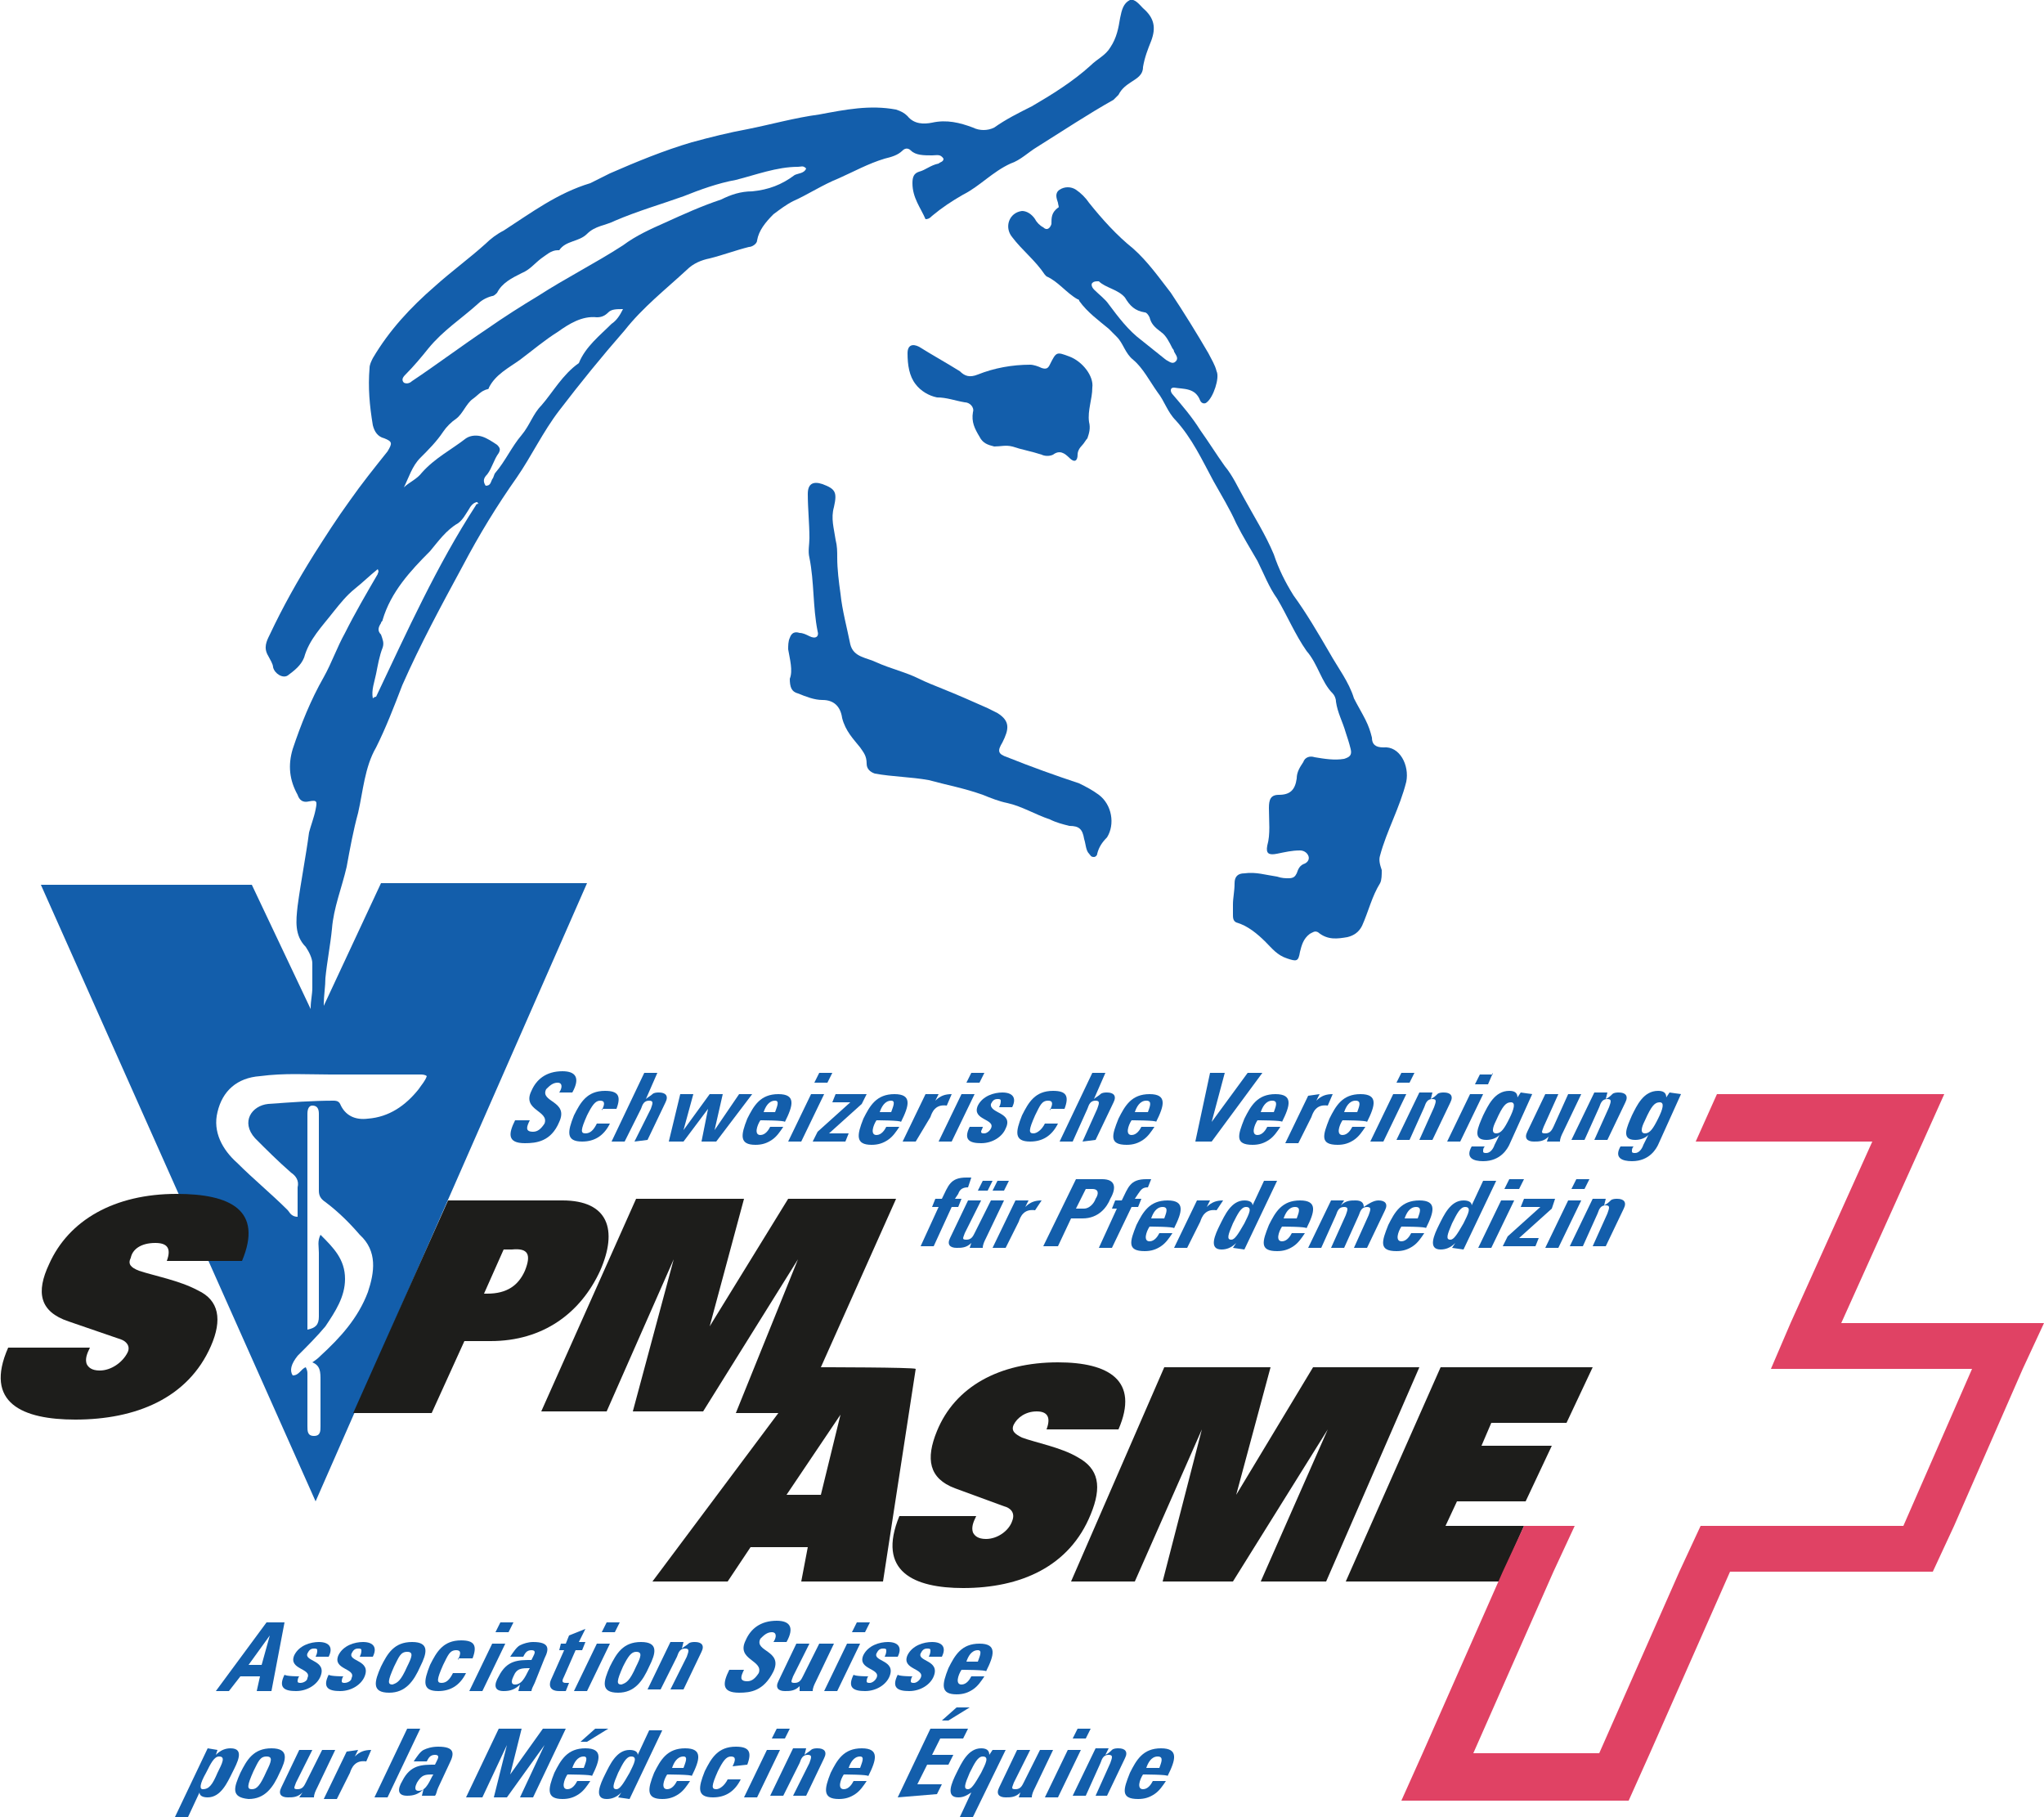 <?xml version="1.0" encoding="utf-8"?>
<!-- Generator: Adobe Illustrator 24.3.0, SVG Export Plug-In . SVG Version: 6.00 Build 0)  -->
<svg version="1.1" id="Ebene_1" xmlns="http://www.w3.org/2000/svg" xmlns:xlink="http://www.w3.org/1999/xlink" x="0px" y="0px"
	 viewBox="0 0 125 111.1" style="enable-background:new 0 0 125 111.1;" xml:space="preserve">
<style type="text/css">
	.st0{display:none;}
	.st1{display:inline;fill:#49B200;}
	.st2{display:inline;fill:#135EAB;}
	.st3{display:inline;fill:#00A99D;}
	.st4{fill:#135EAB;}
	.st5{fill:#1D1D1B;}
	.st6{fill:#E04264;}
</style>
<g id="vorlage" class="st0">
	<rect x="-1612.9" y="1099.9" class="st1" width="1540.4" height="898.7"/>
	<rect x="-72.6" y="1099.9" class="st2" width="1540.4" height="898.7"/>
	<rect x="1467.8" y="1099.9" class="st3" width="1540.4" height="898.7"/>
</g>
<g>
	<g>
		<g>
			<g>
				<path class="st4" d="M86,47.8c0.2-1-0.4-2.2-1.4-2.1c-0.5,0-0.7-0.2-0.7-0.6c-0.1-0.4-0.2-0.7-0.4-1.1c-0.2-0.4-0.5-0.9-0.7-1.3
					c-0.3-1-1-1.9-1.5-2.8c-0.7-1.2-1.4-2.4-2.2-3.5c-0.5-0.8-0.9-1.6-1.2-2.5c-0.5-1.2-1.2-2.3-1.8-3.4c-0.4-0.7-0.7-1.4-1.2-2
					c-0.5-0.7-1-1.5-1.5-2.2c-0.5-0.8-1.1-1.5-1.7-2.2c-0.1-0.1-0.2-0.4,0.1-0.4c0.6,0.1,1.3,0,1.6,0.8c0.1,0.2,0.3,0.2,0.4,0.1
					c0.4-0.3,0.8-1.5,0.6-1.9c-0.1-0.4-0.3-0.7-0.5-1.1c-0.7-1.2-1.5-2.5-2.3-3.7c-0.7-0.9-1.4-1.9-2.3-2.7c-1-0.8-1.9-1.8-2.7-2.8
					c-0.2-0.3-0.5-0.6-0.8-0.8s-0.7-0.2-1,0c-0.3,0.2-0.2,0.5-0.1,0.8c0,0.1,0.1,0.3,0,0.3c-0.4,0.3-0.4,0.6-0.4,1
					c-0.1,0.3-0.3,0.4-0.5,0.2c-0.2-0.1-0.4-0.3-0.5-0.5c-0.2-0.3-0.5-0.5-0.8-0.5c-0.8,0.1-1.1,1-0.6,1.6c0.6,0.8,1.4,1.4,2,2.3
					c0,0,0.1,0.1,0.1,0.1c0.7,0.3,1.2,1,1.9,1.4c0.1,0,0.1,0.1,0.1,0.1c0.5,0.7,1.2,1.2,1.8,1.7c0.2,0.2,0.4,0.4,0.5,0.5
					c0.4,0.4,0.5,1,1,1.4c0.6,0.5,1,1.3,1.5,2c0.4,0.5,0.6,1.2,1.1,1.7c1,1.1,1.6,2.4,2.3,3.7c0.5,0.9,1,1.7,1.4,2.6
					c0.4,0.8,0.9,1.6,1.3,2.3c0.4,0.8,0.7,1.6,1.2,2.3c0.6,1,1.1,2.2,1.8,3.2c0.7,0.8,0.9,1.9,1.6,2.6c0.1,0.1,0.2,0.3,0.2,0.5
					c0.1,0.7,0.4,1.2,0.6,1.9c0.1,0.3,0.2,0.6,0.3,1c0.1,0.4-0.1,0.5-0.4,0.6c-0.6,0.1-1.2,0-1.8-0.1c-0.3-0.1-0.6,0-0.7,0.3
					c-0.2,0.3-0.4,0.6-0.4,1c-0.1,0.7-0.4,1-1.1,1c-0.5,0-0.6,0.3-0.6,0.8c0,0.8,0.1,1.6-0.1,2.3c-0.1,0.5,0.1,0.6,0.6,0.5
					c0.5-0.1,0.9-0.2,1.4-0.2c0.2,0,0.4,0.1,0.5,0.3c0.1,0.2,0,0.4-0.2,0.5c-0.3,0.1-0.4,0.3-0.5,0.6c-0.1,0.2-0.2,0.3-0.5,0.3
					c-0.2,0-0.4,0-0.7-0.1c-0.7-0.1-1.3-0.3-2-0.2c-0.4,0-0.6,0.2-0.6,0.6c0,0.5-0.1,0.9-0.1,1.3c0,0,0,0,0,0c0,0.2,0,0.4,0,0.6
					c0,0.2,0,0.4,0.2,0.5c0.7,0.2,1.3,0.7,1.8,1.2c0.4,0.4,0.7,0.8,1.3,1c0.6,0.2,0.7,0.2,0.8-0.4c0.1-0.4,0.2-0.8,0.6-1.1
					c0.2-0.1,0.3-0.2,0.5-0.1c0.6,0.5,1.2,0.4,1.8,0.3c0.4-0.1,0.7-0.3,0.9-0.7c0.4-0.9,0.6-1.8,1.1-2.6c0.1-0.2,0.1-0.5,0.1-0.8
					c-0.1-0.3-0.2-0.6-0.1-0.9C84.8,50.8,85.6,49.4,86,47.8z M69.8,20.8c-0.8-0.6-1.4-1.4-2-2.2c-0.2-0.3-0.6-0.6-0.9-0.9
					c-0.1-0.1-0.2-0.3-0.1-0.4s0.2-0.1,0.4-0.1c0.4,0.4,1.2,0.5,1.6,1c0.3,0.5,0.6,0.8,1.2,0.9c0.1,0,0.2,0.1,0.3,0.3
					c0.1,0.4,0.3,0.6,0.7,0.9c0.3,0.2,0.5,0.6,0.7,1c0.1,0.1,0.1,0.2,0.1,0.2c0.1,0.2,0.3,0.4,0.1,0.6c-0.2,0.2-0.4,0-0.6-0.1
					C70.8,21.6,70.3,21.2,69.8,20.8z"/>
			</g>
			<g>
				<path class="st4" d="M67.2,48.6c-0.4-0.3-0.8-0.5-1.2-0.7c-1.5-0.5-2.9-1-4.4-1.6c-0.6-0.2-0.6-0.4-0.3-0.9
					c0.4-0.8,0.5-1.3-0.3-1.8c-0.2-0.1-0.4-0.2-0.6-0.3c-0.9-0.4-1.8-0.8-2.8-1.2c-0.5-0.2-1-0.4-1.4-0.6c-0.8-0.4-1.7-0.6-2.6-1
					c-0.6-0.3-1.4-0.3-1.6-1.1c-0.2-1-0.5-2.1-0.6-3.1c-0.1-0.7-0.2-1.5-0.2-2.2c0-0.4,0-0.7-0.1-1.1C51,32.3,50.8,31.7,51,31
					c0.2-0.9,0.1-1.1-0.7-1.4c-0.6-0.2-0.9,0-0.9,0.6c0,0.9,0.1,1.8,0.1,2.7c0,0.4-0.1,0.8,0,1.2c0.3,1.5,0.2,3,0.5,4.5
					c0.1,0.3-0.1,0.5-0.5,0.3c-0.2-0.1-0.4-0.2-0.6-0.2c-0.3-0.1-0.5,0-0.6,0.3c-0.1,0.2-0.1,0.5-0.1,0.7c0.1,0.6,0.3,1.3,0.1,1.8
					c0,0.5,0.1,0.8,0.5,0.9c0.5,0.2,1,0.4,1.5,0.4c0.7,0,1.1,0.4,1.2,1.1c0.2,0.8,0.7,1.3,1.1,1.8c0.2,0.3,0.4,0.5,0.4,1
					c0,0.3,0.2,0.5,0.5,0.6c1.1,0.2,2.2,0.2,3.3,0.4c1.1,0.3,2.2,0.5,3.3,0.9c0.5,0.2,1,0.4,1.5,0.5c0.9,0.2,1.7,0.7,2.6,1
					c0.4,0.2,0.8,0.3,1.2,0.4c0.6,0,0.8,0.2,0.9,0.8c0.1,0.3,0.1,0.7,0.3,0.9c0.1,0.1,0.1,0.2,0.3,0.2c0.1,0,0.2-0.1,0.2-0.2
					c0.1-0.4,0.3-0.7,0.6-1C68.2,50.4,68,49.2,67.2,48.6z"/>
			</g>
			<g>
				<path class="st4" d="M65.4,21.8c-0.8-0.3-0.8-0.3-1.2,0.5c-0.1,0.2-0.2,0.3-0.5,0.2c-0.2-0.1-0.5-0.2-0.7-0.2
					c-1.1,0-2.2,0.2-3.2,0.6c-0.5,0.2-0.8,0.1-1.1-0.2c-0.8-0.5-1.7-1-2.5-1.5c-0.4-0.2-0.7-0.1-0.7,0.4c0,0.7,0.1,1.4,0.5,1.9
					c0.3,0.4,0.8,0.7,1.3,0.8c0.6,0,1.1,0.2,1.7,0.3c0.3,0,0.6,0.3,0.5,0.6c-0.1,0.6,0.1,1,0.4,1.5c0.2,0.4,0.5,0.5,0.9,0.6
					c0.4,0,0.7-0.1,1.1,0c0.6,0.2,1.2,0.3,1.8,0.5c0.2,0.1,0.5,0.1,0.7,0c0.4-0.3,0.7-0.1,1,0.2c0.3,0.3,0.5,0.2,0.5-0.2
					c0-0.2,0.1-0.4,0.3-0.6c0.1-0.1,0.2-0.3,0.3-0.4c0.1-0.3,0.2-0.6,0.1-1c-0.1-0.7,0.2-1.4,0.2-2.1C66.9,23,66.2,22.1,65.4,21.8z"
					/>
			</g>
			<g>
				<path class="st4" d="M51.3,10.9c0.9-0.4,1.8-0.9,2.8-1.2c0.4-0.1,0.8-0.2,1.1-0.5c0.1-0.1,0.3-0.2,0.5,0C56,9.5,56.5,9.5,57,9.5
					c0.3,0,0.5-0.1,0.7,0.2c0,0.2-0.2,0.2-0.3,0.3c-0.5,0.1-0.8,0.4-1.2,0.5c-0.3,0.1-0.4,0.3-0.4,0.7c0,0.9,0.5,1.5,0.8,2.2
					c0.2,0,0.3-0.1,0.4-0.2c0.6-0.5,1.2-0.9,1.9-1.3c1-0.5,1.8-1.4,2.9-1.9c0.6-0.2,1.1-0.7,1.6-1C65,8,66.5,7,68.1,6.1
					c0.1-0.1,0.2-0.2,0.3-0.3c0.2-0.4,0.5-0.6,0.8-0.8s0.7-0.4,0.7-0.9c0.1-0.6,0.3-1.1,0.5-1.6c0.3-0.8,0.2-1.4-0.5-2
					c-0.2-0.2-0.5-0.6-0.8-0.5c-0.4,0.2-0.5,0.6-0.6,1.1c-0.1,0.6-0.2,1.2-0.6,1.8c-0.3,0.5-0.8,0.7-1.2,1.1c-1.1,1-2.4,1.8-3.6,2.5
					c-0.8,0.4-1.6,0.8-2.3,1.3C60.4,8,59.9,8,59.5,7.8c-0.8-0.3-1.6-0.5-2.5-0.3c-0.5,0.1-1.1,0.1-1.5-0.4c-0.2-0.2-0.4-0.3-0.7-0.4
					c-1.6-0.3-3.1,0-4.7,0.3c-1.5,0.2-2.9,0.6-4.4,0.9c-1.1,0.2-2.3,0.5-3.4,0.8c-1.7,0.5-3.4,1.2-5,1.9c-0.4,0.2-0.8,0.4-1.2,0.6
					c-2,0.6-3.6,1.8-5.3,2.9c-0.4,0.2-0.8,0.5-1.1,0.8c-1,0.9-2.1,1.7-3.1,2.6c-1.5,1.3-2.8,2.7-3.8,4.4c-0.1,0.2-0.2,0.4-0.2,0.6
					c-0.1,1.2,0,2.3,0.2,3.5c0.1,0.4,0.3,0.7,0.7,0.8c0.5,0.2,0.5,0.3,0.2,0.8c-0.8,1-1.6,2-2.3,3c-0.8,1.1-1.5,2.2-2.2,3.3
					c-1,1.6-1.9,3.2-2.7,4.9c-0.2,0.4-0.4,0.8-0.1,1.3c0.1,0.2,0.3,0.5,0.3,0.7c0.1,0.4,0.6,0.7,0.9,0.5c0.4-0.3,0.8-0.6,1-1.1
					c0.3-1.1,1.1-1.9,1.8-2.8c0.4-0.5,0.8-1,1.3-1.4c0.5-0.4,0.9-0.8,1.4-1.2c0.1,0.2,0,0.2,0,0.3c-0.7,1.2-1.4,2.4-2,3.6
					c-0.5,0.9-0.8,1.8-1.3,2.7c-0.8,1.4-1.4,2.9-1.9,4.4c-0.3,1-0.2,1.9,0.3,2.8c0.1,0.3,0.3,0.5,0.7,0.4c0.5-0.1,0.5,0,0.4,0.5
					c-0.1,0.5-0.3,1-0.4,1.4c-0.2,1.5-0.5,3-0.7,4.5c-0.1,0.9-0.2,1.8,0.5,2.5c0.2,0.3,0.4,0.7,0.4,1c0,0.3,0,0.6,0,0.9
					c0,0.2,0,0.4,0,0.6c0,0.4-0.1,0.8-0.1,1.2l0,0.1l-3.6-7.6H2.5l16.8,37.7l16.6-37.8H23.3l-3.5,7.5c0,0,0,0,0-0.1
					c0-0.5,0.1-1.1,0.1-1.6c0.1-1,0.3-2,0.4-3c0.1-1.3,0.6-2.5,0.9-3.8c0.2-1.1,0.4-2.2,0.7-3.3c0.3-1.3,0.4-2.8,1.1-4
					c0.6-1.2,1.1-2.5,1.6-3.8c1.1-2.5,2.4-4.9,3.7-7.3c1-1.9,2.1-3.7,3.3-5.4c0.9-1.3,1.6-2.8,2.6-4.1c1.3-1.7,2.6-3.3,4-4.9
					c1.1-1.4,2.5-2.5,3.8-3.7c0.4-0.4,0.9-0.6,1.4-0.7c0.8-0.2,1.6-0.5,2.4-0.7c0.2,0,0.5-0.2,0.5-0.4c0.1-0.6,0.5-1.1,1-1.6
					c0.4-0.3,0.8-0.6,1.2-0.8C49.4,11.9,50.3,11.3,51.3,10.9z M22.5,79c-0.6,1.6-1.7,2.8-2.9,3.9c-0.1,0.1-0.2,0.2-0.5,0.4
					c0.5,0.2,0.5,0.6,0.5,1.1c0,0.9,0,1.9,0,2.8c0,0.3,0,0.6-0.4,0.6c-0.4,0-0.4-0.3-0.4-0.6c0-1.1,0-2.1,0-3.2c0-0.1,0-0.2-0.1-0.4
					c-0.3,0.1-0.4,0.5-0.8,0.5c-0.2-0.3-0.1-0.7,0.3-1.2c0.6-0.6,1.2-1.2,1.7-1.8c0.6-0.9,1.2-1.8,1.2-2.9c0-1.2-0.7-1.9-1.5-2.7
					c-0.2,0.4-0.1,0.7-0.1,1.1c0,1.3,0,2.6,0,3.9c0,0.5-0.2,0.7-0.7,0.8c0-0.3,0-0.5,0-0.8c0-4.1,0-8.3,0-12.4
					c0-0.3,0.1-0.5,0.3-0.5c0.3,0,0.4,0.2,0.4,0.5c0,1.6,0,3.1,0,4.7c0,0.3,0.1,0.5,0.4,0.7c0.8,0.6,1.5,1.3,2.1,2
					C23.1,76.5,22.9,77.8,22.5,79z M20.2,65.7c1.8,0,3.7,0,5.5,0c0.1,0,0.3,0,0.4,0.1c-0.1,0.3-0.3,0.5-0.5,0.8
					c-0.8,1-1.8,1.7-3.1,1.8c-0.8,0.1-1.4-0.2-1.7-0.9c-0.1-0.2-0.3-0.2-0.4-0.2c-1.3,0-2.6,0.1-4,0.2c-1,0.1-1.7,1.1-0.8,2.1
					c0.7,0.7,1.4,1.4,2.2,2.1c0.3,0.2,0.5,0.5,0.4,0.9c0,0.6,0,1.2,0,1.8c-0.4,0-0.5-0.3-0.6-0.4c-1-1-2.1-1.9-3.1-2.9
					c-0.9-0.8-1.5-1.9-1.2-3.1c0.3-1.3,1.2-2.1,2.6-2.2C17.4,65.6,18.8,65.7,20.2,65.7z M29.1,30.9c-2.4,3.7-4.2,7.7-6.1,11.7
					c0,0-0.1,0-0.2,0.1c-0.1-0.5,0.1-1,0.2-1.5c0.1-0.5,0.2-1.1,0.4-1.6c0.1-0.3,0-0.5-0.1-0.8c-0.2-0.2-0.2-0.4,0-0.7
					c0-0.1,0.1-0.1,0.1-0.2c0.5-1.7,1.7-3,2.9-4.2c0.5-0.6,1-1.3,1.7-1.7c0.3-0.2,0.5-0.6,0.7-0.9c0.1-0.2,0.3-0.4,0.5-0.4
					c0,0.1,0.1,0.1,0.1,0.1C29.1,30.8,29.1,30.9,29.1,30.9z M37.4,19.8c-0.7,0.7-1.6,1.4-2,2.4c-1,0.7-1.6,1.8-2.3,2.6
					c-0.5,0.5-0.7,1.2-1.2,1.8c-0.6,0.7-1,1.6-1.6,2.3c-0.1,0.1-0.1,0.3-0.2,0.4c-0.1,0.2-0.1,0.4-0.4,0.4c-0.2-0.3-0.1-0.5,0.1-0.7
					c0.3-0.4,0.4-0.9,0.7-1.3c0.1-0.2,0.1-0.3-0.1-0.5c-0.3-0.2-0.6-0.4-0.9-0.5c-0.3-0.1-0.7-0.1-1,0.1c-0.9,0.7-1.9,1.2-2.7,2.1
					c-0.3,0.4-0.8,0.6-1.1,0.9c0.3-0.6,0.5-1.3,1-1.8c0.5-0.5,1-1,1.4-1.6c0.2-0.3,0.5-0.6,0.8-0.8c0.4-0.3,0.6-0.9,1-1.2
					c0.3-0.2,0.5-0.5,0.9-0.6c0,0,0.1,0,0.1-0.1c0.4-0.8,1.2-1.2,1.9-1.7c0.8-0.6,1.5-1.2,2.3-1.7c0.7-0.5,1.5-1,2.4-0.9
					c0.3,0,0.5-0.1,0.7-0.3c0.2-0.2,0.5-0.2,0.9-0.2C37.9,19.3,37.7,19.6,37.4,19.8z M46,11.7c-0.7,0-1.3,0.2-1.9,0.5
					c-1.2,0.4-2.3,0.9-3.4,1.4c-0.9,0.4-1.8,0.8-2.6,1.4c-1.7,1.1-3.5,2-5.2,3.1c-1,0.6-2.1,1.3-3.1,2c-1.5,1-3.1,2.2-4.6,3.2
					c-0.1,0.1-0.3,0.2-0.5,0.1c-0.2-0.2,0-0.4,0.1-0.5c0.5-0.5,1-1.1,1.4-1.6c0.9-1.1,2-1.8,3-2.7c0.2-0.2,0.5-0.4,0.9-0.5
					c0.1,0,0.2-0.1,0.3-0.2c0.3-0.6,0.9-0.9,1.5-1.2c0.5-0.2,0.8-0.6,1.2-0.9c0.3-0.2,0.6-0.5,1-0.5c0,0,0.1,0,0.1,0
					c0.4-0.6,1.2-0.5,1.7-1c0.5-0.5,1.1-0.5,1.7-0.8c1.4-0.6,2.8-1,4.2-1.5c1-0.4,2.1-0.8,3.2-1c1.2-0.3,2.5-0.8,3.8-0.8
					c0.2,0,0.3-0.1,0.5,0.1c-0.1,0.3-0.5,0.3-0.7,0.4C47.8,11.3,47,11.6,46,11.7z"/>
			</g>
		</g>
		<g>
			<g>
				<g>
					<path class="st4" d="M13.2,103.4l3.1-4.2h1.1l-0.8,4.2h-0.9l0.2-0.9h-1.2l-0.7,0.9H13.2z M16.5,100L16.5,100l-1.3,1.8H16
						L16.5,100z"/>
				</g>
				<g>
					<path class="st4" d="M18.3,102.5c-0.1,0.1-0.1,0.3-0.1,0.3c0,0.1,0.1,0.1,0.2,0.1s0.4-0.1,0.4-0.3c0.3-0.6-1.2-0.5-0.8-1.4
						c0.3-0.6,1-0.8,1.5-0.8c0.6,0,0.9,0.3,0.6,0.9h-0.8c0.1-0.2,0.1-0.3,0.1-0.4c0-0.1-0.1-0.1-0.2-0.1c-0.2,0-0.3,0.1-0.4,0.3
						c-0.2,0.5,1.2,0.4,0.8,1.4c-0.2,0.5-0.8,0.9-1.5,0.9c-0.7,0-1.1-0.2-0.7-1C17.5,102.5,18.3,102.5,18.3,102.5z"/>
				</g>
				<g>
					<path class="st4" d="M21,102.5c-0.1,0.1-0.1,0.3-0.1,0.3c0,0.1,0.1,0.1,0.2,0.1s0.4-0.1,0.4-0.3c0.3-0.6-1.2-0.5-0.8-1.4
						c0.3-0.6,1-0.8,1.5-0.8c0.6,0,0.9,0.3,0.6,0.9h-0.8c0.1-0.2,0.1-0.3,0.1-0.4c0-0.1-0.1-0.1-0.2-0.1c-0.2,0-0.3,0.1-0.4,0.3
						c-0.2,0.5,1.2,0.4,0.8,1.4c-0.2,0.5-0.8,0.9-1.5,0.9c-0.7,0-1.1-0.2-0.7-1C20.2,102.5,21,102.5,21,102.5z"/>
				</g>
				<g>
					<path class="st4" d="M23.3,101.9c0.4-0.8,0.8-1.5,1.9-1.5s0.9,0.7,0.5,1.5c-0.4,0.9-0.9,1.6-1.9,1.6
						C22.7,103.5,22.9,102.8,23.3,101.9z M24.9,101.9c0.3-0.6,0.4-0.9,0-0.9s-0.5,0.3-0.8,0.9c-0.4,0.9-0.4,1.1-0.1,1.1
						C24.3,102.9,24.5,102.8,24.9,101.9z"/>
				</g>
				<g>
					<path class="st4" d="M28,101.5c0.2-0.4,0.2-0.6-0.1-0.6c-0.4,0-0.5,0.3-0.8,0.9c-0.4,0.9-0.4,1.1-0.1,1.1
						c0.3,0,0.5-0.2,0.7-0.6h0.8c-0.4,0.8-1,1.1-1.7,1.1c-1,0-0.9-0.6-0.5-1.6c0.4-0.8,0.8-1.5,1.9-1.5c0.8,0,1,0.3,0.7,1.1H28z"/>
				</g>
				<g>
					<path class="st4" d="M29.5,103.4h-0.8l1.4-2.9h0.8L29.5,103.4z M31.4,99.2l-0.3,0.6h-0.8l0.3-0.6H31.4z"/>
				</g>
				<g>
					<path class="st4" d="M32.7,102.9c-0.1,0.2-0.2,0.4-0.2,0.5h-0.8l0.1-0.4h0c-0.3,0.3-0.6,0.4-1,0.4c-0.6,0-0.6-0.4-0.3-0.9
						c0.5-1,1.2-1,2-1l0.1-0.2c0.1-0.2,0.2-0.4-0.1-0.4c-0.3,0-0.4,0.2-0.5,0.4h-0.8c0.2-0.3,0.4-0.6,0.6-0.7
						c0.2-0.1,0.5-0.2,0.8-0.2c1,0,1,0.4,0.7,1L32.7,102.9z M31.4,102.5c-0.1,0.2-0.2,0.5,0.1,0.5c0.5,0,0.7-0.7,0.9-1
						C31.9,102,31.6,102,31.4,102.5z"/>
				</g>
				<g>
					<path class="st4" d="M34.3,100.5h0.3l0.2-0.5l1-0.4l-0.4,0.8h0.4l-0.2,0.5h-0.4l-0.7,1.6c-0.1,0.2-0.2,0.4,0.1,0.4
						c0,0,0.1,0,0.2,0l-0.2,0.5c-0.1,0-0.2,0-0.4,0c-0.7,0-0.6-0.5-0.5-0.7l0.8-1.8h-0.3L34.3,100.5z"/>
				</g>
				<g>
					<path class="st4" d="M35.9,103.4h-0.8l1.4-2.9h0.8L35.9,103.4z M37.9,99.2l-0.3,0.6h-0.8l0.3-0.6H37.9z"/>
				</g>
				<g>
					<path class="st4" d="M37.3,101.9c0.4-0.8,0.8-1.5,1.9-1.5c1.1,0,0.9,0.7,0.5,1.5c-0.4,0.9-0.9,1.6-1.9,1.6
						C36.7,103.5,36.9,102.8,37.3,101.9z M38.9,101.9c0.3-0.6,0.4-0.9,0-0.9c-0.3,0-0.5,0.3-0.8,0.9c-0.4,0.9-0.4,1.1-0.1,1.1
						C38.3,102.9,38.5,102.8,38.9,101.9z"/>
				</g>
				<g>
					<path class="st4" d="M41.7,100.8L41.7,100.8c0.1-0.1,0.3-0.2,0.4-0.3c0.1-0.1,0.3-0.1,0.4-0.1c0.4,0,0.6,0.2,0.4,0.6l-1.1,2.3
						h-0.8l1-2c0.1-0.3,0.2-0.5-0.1-0.5s-0.4,0.2-0.5,0.5l-1,2h-0.8l1.4-2.9h0.8L41.7,100.8z"/>
				</g>
				<g>
					<path class="st4" d="M45.2,103.5c-1.1,0-1-0.6-0.6-1.4h0.9c-0.2,0.4-0.3,0.7,0.2,0.7c0.3,0,0.5-0.2,0.7-0.5
						c0.3-0.8-1.4-0.8-0.8-2c0.3-0.7,0.9-1.2,1.9-1.2c0.8,0,1.1,0.4,0.6,1.3h-0.8c0.2-0.3,0.2-0.6-0.1-0.6c-0.3,0-0.5,0.2-0.7,0.4
						c-0.4,0.8,1.4,0.7,0.8,2C46.7,103.4,45.9,103.5,45.2,103.5z"/>
				</g>
				<g>
					<path class="st4" d="M48.9,103.1L48.9,103.1c-0.3,0.3-0.6,0.3-0.9,0.3c-0.4,0-0.6-0.2-0.4-0.6l1.1-2.3h0.8l-1,2
						c-0.1,0.3-0.2,0.4,0.1,0.4s0.4-0.2,0.5-0.4l1-2H51l-1.1,2.3c-0.1,0.2-0.2,0.4-0.2,0.6h-0.8L48.9,103.1z"/>
				</g>
				<g>
					<path class="st4" d="M51.2,103.4h-0.8l1.4-2.9h0.8L51.2,103.4z M53.2,99.2l-0.3,0.6h-0.8l0.3-0.6H53.2z"/>
				</g>
				<g>
					<path class="st4" d="M53.1,102.5c-0.1,0.1-0.1,0.3-0.1,0.3c0,0.1,0.1,0.1,0.2,0.1s0.3-0.1,0.4-0.3c0.3-0.6-1.2-0.5-0.8-1.4
						c0.3-0.6,1-0.8,1.5-0.8c0.6,0,0.9,0.3,0.6,0.9h-0.8c0.1-0.2,0.1-0.3,0.1-0.4c0-0.1-0.1-0.1-0.2-0.1c-0.2,0-0.3,0.1-0.4,0.3
						c-0.2,0.5,1.2,0.4,0.8,1.4c-0.2,0.5-0.8,0.9-1.5,0.9c-0.7,0-1.1-0.2-0.7-1C52.3,102.5,53.1,102.5,53.1,102.5z"/>
				</g>
				<g>
					<path class="st4" d="M55.8,102.5c-0.1,0.1-0.1,0.3-0.1,0.3c0,0.1,0.1,0.1,0.2,0.1s0.3-0.1,0.4-0.3c0.3-0.6-1.2-0.5-0.8-1.4
						c0.3-0.6,1-0.8,1.5-0.8c0.6,0,0.9,0.3,0.6,0.9h-0.8c0.1-0.2,0.1-0.3,0.1-0.4c0-0.1-0.1-0.1-0.2-0.1c-0.2,0-0.3,0.1-0.4,0.3
						c-0.2,0.5,1.2,0.4,0.8,1.4c-0.2,0.5-0.8,0.9-1.5,0.9c-0.7,0-1.1-0.2-0.7-1C55,102.5,55.8,102.5,55.8,102.5z"/>
				</g>
				<g>
					<path class="st4" d="M58.8,102.1c-0.2,0.3-0.4,0.9,0,0.9c0.3,0,0.5-0.3,0.6-0.5h0.8c-0.2,0.3-0.4,0.6-0.7,0.8s-0.6,0.3-1,0.3
						c-1,0-0.9-0.6-0.5-1.6c0.4-0.8,0.8-1.5,1.9-1.5c1.1,0,0.9,0.7,0.4,1.7C60.4,102.1,58.8,102.1,58.8,102.1z M59.8,101.6
						c0.1-0.3,0.3-0.7,0-0.7c-0.4,0-0.6,0.4-0.7,0.7H59.8z"/>
				</g>
				<g>
					<path class="st4" d="M13.3,107l-0.1,0.3h0c0.3-0.3,0.6-0.4,0.9-0.4c0.9,0,0.4,0.9,0.1,1.5c-0.3,0.6-0.7,1.5-1.5,1.5
						c-0.3,0-0.5-0.1-0.5-0.3h0l-0.7,1.5h-0.8l2-4.2L13.3,107L13.3,107z M13.3,108.4c0.3-0.6,0.5-1,0.1-1c-0.3,0-0.5,0.4-0.8,1
						c-0.4,0.7-0.4,1-0.2,1C12.8,109.4,13,109.1,13.3,108.4z"/>
				</g>
				<g>
					<path class="st4" d="M14.7,108.4c0.4-0.8,0.8-1.5,1.9-1.5s0.9,0.7,0.5,1.5c-0.4,0.9-0.9,1.6-1.9,1.6
						C14.1,109.9,14.3,109.3,14.7,108.4z M16.3,108.3c0.3-0.6,0.4-0.9,0-0.9s-0.5,0.3-0.8,0.9c-0.4,0.9-0.4,1.1-0.1,1.1
						C15.7,109.4,15.9,109.2,16.3,108.3z"/>
				</g>
				<g>
					<path class="st4" d="M18.5,109.6L18.5,109.6c-0.3,0.3-0.6,0.3-0.9,0.3c-0.4,0-0.6-0.2-0.4-0.6l1.1-2.3h0.8l-1,2
						c-0.1,0.3-0.2,0.4,0.1,0.4s0.4-0.2,0.5-0.4l1-2h0.8l-1.1,2.3c-0.1,0.2-0.2,0.4-0.2,0.6h-0.9L18.5,109.6z"/>
				</g>
				<g>
					<path class="st4" d="M21.9,107l-0.2,0.4h0c0.3-0.3,0.6-0.4,1-0.4l-0.3,0.7c-0.7-0.1-0.9,0.4-1,0.7l-0.8,1.6h-0.8l1.4-2.9
						L21.9,107L21.9,107z"/>
				</g>
				<g>
					<path class="st4" d="M25.7,105.7l-2,4.2h-0.8l2-4.2H25.7z"/>
				</g>
				<g>
					<path class="st4" d="M26.8,109.3c-0.1,0.2-0.1,0.4-0.2,0.5h-0.8l0.1-0.4h0c-0.3,0.3-0.6,0.4-1,0.4c-0.6,0-0.6-0.4-0.3-0.9
						c0.5-1,1.2-1,2-1l0.1-0.2c0.1-0.2,0.2-0.4-0.1-0.4c-0.3,0-0.4,0.2-0.5,0.4h-0.8c0.2-0.3,0.4-0.6,0.6-0.7
						c0.2-0.1,0.5-0.2,0.9-0.2c1,0,1,0.4,0.7,1L26.8,109.3z M25.5,109c-0.1,0.2-0.2,0.5,0.1,0.5c0.5,0,0.7-0.7,0.9-1
						C26,108.5,25.8,108.5,25.5,109z"/>
				</g>
				<g>
					<path class="st4" d="M28.5,109.9l2-4.2h1.4l-0.7,2.8h0l2-2.8h1.4l-2,4.2h-0.8l1.5-3.2h0l-2.3,3.2h-0.8l0.8-3.2h0l-1.5,3.2H28.5
						z"/>
				</g>
				<g>
					<path class="st4" d="M34.7,108.5c-0.2,0.3-0.4,0.9,0,0.9c0.3,0,0.5-0.3,0.6-0.5h0.8c-0.2,0.3-0.4,0.6-0.7,0.8s-0.6,0.3-1,0.3
						c-1,0-0.9-0.6-0.5-1.6c0.4-0.8,0.8-1.5,1.9-1.5c1.1,0,0.9,0.7,0.4,1.7C36.3,108.5,34.7,108.5,34.7,108.5z M35.7,108.1
						c0.1-0.3,0.3-0.7,0-0.7c-0.4,0-0.6,0.4-0.7,0.7H35.7z M37.2,105.7l-1.3,0.8h-0.4l0.9-0.8H37.2z"/>
				</g>
				<g>
					<path class="st4" d="M37.8,109.9l0.2-0.3h0c-0.3,0.3-0.6,0.4-0.9,0.4c-0.8,0-0.4-0.9-0.1-1.5c0.3-0.6,0.7-1.5,1.5-1.5
						c0.3,0,0.5,0.1,0.5,0.3h0l0.7-1.5h0.8l-2,4.2L37.8,109.9L37.8,109.9z M38.5,108.4c0.3-0.6,0.5-1,0.1-1c-0.3,0-0.5,0.4-0.8,1
						c-0.3,0.7-0.4,1-0.1,1C37.9,109.4,38.1,109.1,38.5,108.4z"/>
				</g>
				<g>
					<path class="st4" d="M40.8,108.5c-0.2,0.3-0.4,0.9,0,0.9c0.3,0,0.5-0.3,0.6-0.5h0.8c-0.2,0.3-0.4,0.6-0.7,0.8s-0.6,0.3-1,0.3
						c-1,0-0.9-0.6-0.5-1.6c0.4-0.8,0.8-1.5,1.9-1.5c1.1,0,0.9,0.7,0.4,1.7C42.4,108.5,40.8,108.5,40.8,108.5z M41.8,108.1
						c0.1-0.3,0.3-0.7,0-0.7c-0.4,0-0.6,0.4-0.7,0.7H41.8z"/>
				</g>
				<g>
					<path class="st4" d="M44.8,108c0.2-0.4,0.2-0.6-0.1-0.6c-0.3,0-0.5,0.3-0.8,0.9c-0.4,0.9-0.4,1.1-0.1,1.1
						c0.2,0,0.5-0.2,0.7-0.6h0.8c-0.4,0.8-1,1.1-1.7,1.1c-1,0-0.9-0.6-0.5-1.6c0.4-0.8,0.8-1.5,1.9-1.5c0.8,0,1,0.3,0.7,1.1
						L44.8,108L44.8,108z"/>
				</g>
				<g>
					<path class="st4" d="M46.3,109.9h-0.8l1.4-2.9h0.8L46.3,109.9z M48.3,105.7l-0.3,0.6h-0.8l0.3-0.6H48.3z"/>
				</g>
				<g>
					<path class="st4" d="M49.2,107.3L49.2,107.3c0.1-0.1,0.3-0.2,0.4-0.3c0.1-0.1,0.3-0.1,0.4-0.1c0.4,0,0.6,0.2,0.4,0.6l-1.1,2.3
						h-0.8l1-2c0.1-0.3,0.2-0.5-0.1-0.5s-0.4,0.2-0.5,0.5l-1,2h-0.8l1.4-2.9h0.8L49.2,107.3z"/>
				</g>
				<g>
					<path class="st4" d="M51.6,108.5c-0.2,0.3-0.4,0.9,0,0.9c0.3,0,0.5-0.3,0.6-0.5H53c-0.2,0.3-0.4,0.6-0.7,0.8s-0.6,0.3-1,0.3
						c-1,0-0.9-0.6-0.5-1.6c0.4-0.8,0.8-1.5,1.9-1.5c1.1,0,0.9,0.7,0.4,1.7C53.1,108.5,51.6,108.5,51.6,108.5z M52.6,108.1
						c0.1-0.3,0.3-0.7,0-0.7c-0.4,0-0.6,0.4-0.7,0.7H52.6z"/>
				</g>
				<g>
					<path class="st4" d="M54.9,109.9l2-4.2h2.3l-0.3,0.6h-1.4l-0.5,1h1.3l-0.3,0.6h-1.3l-0.6,1.2h1.5l-0.3,0.6L54.9,109.9
						L54.9,109.9z M59.3,104.4l-1.3,0.8h-0.4l0.9-0.8H59.3z"/>
				</g>
				<g>
					<path class="st4" d="M59.5,111.1h-0.8l0.7-1.5h0c-0.3,0.2-0.5,0.3-0.8,0.3c-0.8,0-0.4-0.9-0.1-1.5c0.3-0.6,0.7-1.5,1.5-1.5
						c0.3,0,0.5,0.1,0.5,0.4h0l0.2-0.3h0.8L59.5,111.1z M60,108.4c0.3-0.6,0.5-1,0.1-1c-0.3,0-0.5,0.4-0.8,1c-0.3,0.7-0.4,1-0.1,1
						C59.4,109.4,59.6,109.1,60,108.4z"/>
				</g>
				<g>
					<path class="st4" d="M62.4,109.6L62.4,109.6c-0.3,0.3-0.6,0.3-0.9,0.3c-0.4,0-0.6-0.2-0.4-0.6l1.1-2.3H63l-1,2
						c-0.1,0.3-0.2,0.4,0.1,0.4s0.4-0.2,0.5-0.4l1-2h0.8l-1.1,2.3c-0.1,0.2-0.2,0.4-0.2,0.6h-0.8L62.4,109.6z"/>
				</g>
				<g>
					<path class="st4" d="M64.7,109.9h-0.8l1.4-2.9h0.8L64.7,109.9z M66.7,105.7l-0.3,0.6h-0.8l0.3-0.6H66.7z"/>
				</g>
				<g>
					<path class="st4" d="M67.6,107.3L67.6,107.3c0.2-0.1,0.3-0.2,0.4-0.3c0.1-0.1,0.3-0.1,0.4-0.1c0.4,0,0.6,0.2,0.4,0.6l-1.1,2.3
						H67l0.9-2c0.1-0.3,0.2-0.5-0.1-0.5c-0.3,0-0.4,0.2-0.5,0.5l-0.9,2h-0.8l1.4-2.9h0.8L67.6,107.3z"/>
				</g>
				<g>
					<path class="st4" d="M69.9,108.5c-0.2,0.3-0.4,0.9,0,0.9c0.3,0,0.5-0.3,0.6-0.5h0.8c-0.2,0.3-0.4,0.6-0.7,0.8s-0.6,0.3-1,0.3
						c-1.1,0-0.9-0.6-0.5-1.6c0.4-0.8,0.8-1.5,1.9-1.5c1.1,0,0.9,0.7,0.4,1.7C71.5,108.5,69.9,108.5,69.9,108.5z M70.9,108.1
						c0.1-0.3,0.3-0.7-0.1-0.7c-0.4,0-0.6,0.4-0.7,0.7H70.9z"/>
				</g>
			</g>
			<g>
				<g>
					<g>
						<path class="st4" d="M32.1,69.9c-1.1,0-1-0.6-0.6-1.4h0.9c-0.2,0.4-0.3,0.7,0.2,0.7c0.3,0,0.5-0.2,0.7-0.5
							c0.3-0.8-1.4-0.8-0.8-2c0.3-0.7,0.9-1.2,1.9-1.2c0.8,0,1.1,0.4,0.6,1.3h-0.8c0.2-0.3,0.2-0.6-0.1-0.6c-0.3,0-0.5,0.2-0.7,0.4
							c-0.4,0.8,1.4,0.7,0.8,2C33.7,69.8,32.8,69.9,32.1,69.9z"/>
					</g>
					<g>
						<path class="st4" d="M36.8,67.9c0.2-0.4,0.2-0.6-0.1-0.6c-0.3,0-0.5,0.3-0.8,0.9c-0.4,0.9-0.4,1.1-0.1,1.1
							c0.3,0,0.5-0.2,0.7-0.6h0.8c-0.4,0.8-1,1.1-1.7,1.1c-1,0-0.9-0.6-0.5-1.6c0.4-0.8,0.8-1.5,1.9-1.5c0.8,0,1,0.3,0.7,1.1H36.8z"
							/>
					</g>
					<g>
						<path class="st4" d="M38.8,69.8l1-2c0.1-0.3,0.2-0.5-0.1-0.5s-0.4,0.2-0.5,0.5l-1,2h-0.8l2-4.2h0.8l-0.7,1.6h0
							c0.1-0.1,0.3-0.2,0.4-0.3c0.1-0.1,0.3-0.1,0.4-0.1c0.4,0,0.6,0.2,0.4,0.6l-1.1,2.3L38.8,69.8L38.8,69.8z"/>
					</g>
					<g>
						<path class="st4" d="M41.6,66.9h0.8l-0.6,2.2h0l1.6-2.2h0.8l-0.5,2.2h0l1.5-2.2h0.8l-2.2,2.9h-0.9l0.4-2h0l-1.5,2h-0.9
							L41.6,66.9z"/>
					</g>
					<g>
						<path class="st4" d="M46.5,68.5c-0.2,0.3-0.4,0.9,0,0.9c0.3,0,0.5-0.3,0.6-0.5h0.8c-0.2,0.3-0.4,0.6-0.7,0.8s-0.6,0.3-1,0.3
							c-1,0-0.9-0.6-0.5-1.6c0.4-0.8,0.8-1.5,1.9-1.5c1.1,0,0.9,0.7,0.4,1.7C48,68.5,46.5,68.5,46.5,68.5z M47.4,68
							c0.1-0.3,0.3-0.7,0-0.7c-0.4,0-0.6,0.4-0.7,0.7H47.4z"/>
					</g>
					<g>
						<path class="st4" d="M49,69.8h-0.8l1.4-2.9h0.8L49,69.8z M50.9,65.6l-0.3,0.6h-0.8l0.3-0.6H50.9z"/>
					</g>
					<g>
						<path class="st4" d="M52.7,67.5l-2,1.8h1.2l-0.2,0.5h-2l0.3-0.6l2-1.8h-1.1l0.2-0.5h1.9L52.7,67.5z"/>
					</g>
					<g>
						<path class="st4" d="M53.6,68.5c-0.2,0.3-0.4,0.9,0,0.9c0.3,0,0.5-0.3,0.6-0.5H55c-0.2,0.3-0.4,0.6-0.7,0.8s-0.6,0.3-1,0.3
							c-1,0-0.9-0.6-0.5-1.6c0.4-0.8,0.8-1.5,1.9-1.5c1.1,0,0.9,0.7,0.4,1.7C55.1,68.5,53.6,68.5,53.6,68.5z M54.5,68
							c0.1-0.3,0.3-0.7,0-0.7c-0.4,0-0.6,0.4-0.7,0.7H54.5z"/>
					</g>
					<g>
						<path class="st4" d="M57.4,66.9l-0.2,0.4h0c0.3-0.3,0.6-0.4,1-0.4l-0.3,0.7c-0.7-0.1-0.9,0.4-1,0.7L56,69.8h-0.8l1.4-2.9
							L57.4,66.9L57.4,66.9z"/>
					</g>
					<g>
						<path class="st4" d="M58.2,69.8h-0.8l1.4-2.9h0.8L58.2,69.8z M60.2,65.6l-0.3,0.6h-0.8l0.3-0.6H60.2z"/>
					</g>
					<g>
						<path class="st4" d="M60.1,68.9C60.1,69,60,69.1,60,69.2c0,0.1,0.1,0.1,0.2,0.1s0.3-0.1,0.4-0.3c0.3-0.6-1.2-0.5-0.8-1.4
							c0.3-0.6,1-0.8,1.5-0.8c0.6,0,0.9,0.3,0.6,0.9h-0.8c0.1-0.2,0.1-0.3,0.1-0.4c0-0.1-0.1-0.1-0.2-0.1c-0.2,0-0.3,0.1-0.4,0.3
							C60.5,68.1,62,68,61.5,69c-0.2,0.5-0.8,0.9-1.5,0.9c-0.7,0-1.1-0.2-0.7-1C59.3,68.9,60.1,68.9,60.1,68.9z"/>
					</g>
					<g>
						<path class="st4" d="M64.2,67.9c0.2-0.4,0.2-0.6-0.1-0.6c-0.4,0-0.5,0.3-0.8,0.9c-0.4,0.9-0.4,1.1-0.1,1.1
							c0.2,0,0.5-0.2,0.7-0.6h0.8c-0.4,0.8-1,1.1-1.7,1.1c-1,0-0.9-0.6-0.5-1.6c0.4-0.8,0.8-1.5,1.9-1.5c0.8,0,1,0.3,0.7,1.1H64.2z"
							/>
					</g>
					<g>
						<path class="st4" d="M66.2,69.8l0.9-2c0.1-0.3,0.2-0.5-0.1-0.5c-0.3,0-0.4,0.2-0.5,0.5l-0.9,2h-0.8l2-4.2h0.8l-0.7,1.6h0
							c0.1-0.1,0.3-0.2,0.4-0.3c0.1-0.1,0.3-0.1,0.4-0.1c0.4,0,0.6,0.2,0.4,0.6l-1.1,2.3L66.2,69.8L66.2,69.8z"/>
					</g>
					<g>
						<path class="st4" d="M69.2,68.5c-0.2,0.3-0.4,0.9,0,0.9c0.3,0,0.5-0.3,0.6-0.5h0.8c-0.2,0.3-0.4,0.6-0.7,0.8s-0.6,0.3-1,0.3
							c-1.1,0-0.9-0.6-0.5-1.6c0.4-0.8,0.8-1.5,1.9-1.5c1.1,0,0.9,0.7,0.4,1.7C70.8,68.5,69.2,68.5,69.2,68.5z M70.2,68
							c0.1-0.3,0.3-0.7-0.1-0.7c-0.4,0-0.6,0.4-0.7,0.7H70.2z"/>
					</g>
				</g>
				<g>
					<g>
						<path class="st4" d="M74,65.6h0.9l-0.8,3h0l2.2-3h0.9l-3.1,4.2h-1L74,65.6z"/>
					</g>
					<g>
						<path class="st4" d="M76.9,68.5c-0.2,0.3-0.4,0.9,0,0.9c0.3,0,0.5-0.3,0.6-0.5h0.8c-0.2,0.3-0.4,0.6-0.7,0.8
							c-0.3,0.2-0.6,0.3-1,0.3c-1.1,0-0.9-0.6-0.5-1.6c0.4-0.8,0.8-1.5,1.9-1.5c1.1,0,0.9,0.7,0.4,1.7
							C78.5,68.5,76.9,68.5,76.9,68.5z M77.9,68c0.1-0.3,0.3-0.7-0.1-0.7c-0.4,0-0.6,0.4-0.7,0.7H77.9z"/>
					</g>
					<g>
						<path class="st4" d="M80.7,66.9l-0.2,0.4h0c0.3-0.3,0.6-0.4,1-0.4l-0.3,0.7c-0.7-0.1-0.9,0.4-1,0.7l-0.8,1.6h-0.8l1.4-2.9
							L80.7,66.9L80.7,66.9z"/>
					</g>
					<g>
						<path class="st4" d="M82.1,68.5c-0.2,0.3-0.4,0.9,0,0.9c0.3,0,0.5-0.3,0.6-0.5h0.8c-0.2,0.3-0.4,0.6-0.7,0.8s-0.6,0.3-1,0.3
							c-1.1,0-0.9-0.6-0.5-1.6c0.4-0.8,0.8-1.5,1.9-1.5c1.1,0,0.9,0.7,0.4,1.7C83.6,68.5,82.1,68.5,82.1,68.5z M83,68
							c0.1-0.3,0.3-0.7-0.1-0.7c-0.4,0-0.6,0.4-0.7,0.7H83z"/>
					</g>
					<g>
						<path class="st4" d="M84.6,69.8h-0.8l1.4-2.9H86L84.6,69.8z M86.5,65.6l-0.3,0.6h-0.8l0.3-0.6H86.5z"/>
					</g>
					<g>
						<path class="st4" d="M87.5,67.2L87.5,67.2c0.2-0.1,0.3-0.2,0.4-0.3c0.1-0.1,0.3-0.1,0.4-0.1c0.4,0,0.6,0.2,0.4,0.6l-1.1,2.3
							h-0.8l0.9-2c0.1-0.3,0.2-0.5-0.1-0.5c-0.3,0-0.4,0.2-0.5,0.5l-0.9,2h-0.8l1.4-2.9h0.8L87.5,67.2z"/>
					</g>
					<g>
						<path class="st4" d="M89.3,69.8h-0.8l1.4-2.9h0.8L89.3,69.8z M91.3,65.6L91,66.3h-0.8l0.3-0.6H91.3z"/>
					</g>
					<g>
						<path class="st4" d="M93.7,66.9l-1.4,3.1c-0.1,0.2-0.5,1-1.6,1c-0.6,0-1.1-0.2-0.7-0.9h0.8c-0.1,0.1-0.1,0.2-0.1,0.3
							s0.1,0.1,0.2,0.1c0.2,0,0.4-0.2,0.5-0.5l0.3-0.6h0c-0.2,0.2-0.5,0.3-0.8,0.3c-0.9,0-0.5-0.8-0.2-1.5c0.3-0.6,0.7-1.5,1.6-1.5
							c0.3,0,0.5,0.1,0.5,0.4h0l0.2-0.3L93.7,66.9L93.7,66.9z M91.5,69.3c0.3,0,0.5-0.3,0.8-0.9c0.3-0.6,0.4-1,0.1-1
							s-0.5,0.2-0.9,1.1C91.4,68.7,91.1,69.3,91.5,69.3z"/>
					</g>
					<g>
						<path class="st4" d="M94.7,69.5L94.7,69.5c-0.3,0.3-0.6,0.3-0.9,0.3c-0.4,0-0.6-0.2-0.4-0.6l1.1-2.3h0.8l-0.9,2
							c-0.1,0.3-0.2,0.4,0.1,0.4c0.3,0,0.4-0.2,0.5-0.4l0.9-2h0.8l-1.1,2.3c-0.1,0.2-0.2,0.4-0.2,0.6h-0.8L94.7,69.5z"/>
					</g>
					<g>
						<path class="st4" d="M98.2,67.2L98.2,67.2c0.2-0.1,0.3-0.2,0.4-0.3c0.1-0.1,0.3-0.1,0.4-0.1c0.4,0,0.6,0.2,0.4,0.6l-1.1,2.3
							h-0.8l0.9-2c0.1-0.3,0.2-0.5-0.1-0.5c-0.3,0-0.4,0.2-0.5,0.5l-0.9,2h-0.8l1.4-2.9h0.8L98.2,67.2z"/>
					</g>
					<g>
						<path class="st4" d="M102.8,66.9l-1.4,3.1c-0.1,0.2-0.5,1-1.6,1c-0.6,0-1.1-0.2-0.7-0.9h0.8c-0.1,0.1-0.1,0.2-0.1,0.3
							s0.1,0.1,0.2,0.1c0.2,0,0.4-0.2,0.5-0.5l0.3-0.6h0c-0.2,0.2-0.5,0.3-0.8,0.3c-0.9,0-0.5-0.8-0.2-1.5c0.3-0.6,0.7-1.5,1.6-1.5
							c0.3,0,0.5,0.1,0.5,0.4h0l0.2-0.3L102.8,66.9L102.8,66.9z M100.6,69.3c0.3,0,0.5-0.3,0.8-0.9c0.3-0.6,0.4-1,0.1-1
							c-0.3,0-0.5,0.2-0.9,1.1C100.5,68.7,100.2,69.3,100.6,69.3z"/>
					</g>
				</g>
				<g>
					<g>
						<g>
							<path class="st4" d="M59.2,72.6c-0.3,0-0.5,0.1-0.6,0.4l-0.2,0.3h0.4l-0.2,0.5h-0.4l-1.1,2.4h-0.8l1.1-2.4h-0.4l0.2-0.5h0.4
								c0.4-0.8,0.5-1.3,1.5-1.3c0.1,0,0.2,0,0.3,0L59.2,72.6z"/>
						</g>
						<g>
							<path class="st4" d="M59.4,76L59.4,76c-0.3,0.3-0.6,0.3-0.9,0.3c-0.4,0-0.6-0.2-0.4-0.6l1.1-2.3h0.8l-1,2
								c-0.1,0.3-0.2,0.4,0.1,0.4s0.4-0.2,0.5-0.4l1-2h0.8l-1.1,2.3c-0.1,0.2-0.2,0.4-0.2,0.6h-0.8L59.4,76z M60.7,72.2l-0.3,0.6
								h-0.6l0.3-0.6H60.7z M61.7,72.2l-0.3,0.6h-0.7l0.3-0.6H61.7z"/>
						</g>
						<g>
							<path class="st4" d="M62.9,73.4l-0.2,0.4h0c0.3-0.3,0.6-0.4,1-0.4L63.3,74c-0.7-0.1-0.9,0.4-1,0.7l-0.8,1.6h-0.8l1.4-2.9
								L62.9,73.4L62.9,73.4z"/>
						</g>
					</g>
					<g>
						<g>
							<path class="st4" d="M65.8,72.1h1.6c0.8,0,0.9,0.5,0.5,1.2c-0.2,0.5-0.7,1.2-1.7,1.2h-0.7l-0.8,1.7h-0.9L65.8,72.1z
								 M65.8,73.9h0.5c0.3,0,0.6-0.3,0.7-0.6c0.2-0.3,0.2-0.6-0.2-0.6h-0.4L65.8,73.9z"/>
						</g>
						<g>
							<path class="st4" d="M70.2,72.6c-0.3,0-0.4,0.1-0.6,0.4l-0.2,0.3h0.4l-0.2,0.5h-0.4L68,76.3h-0.8l1.1-2.4H68l0.2-0.5h0.4
								c0.4-0.8,0.5-1.3,1.5-1.3c0.1,0,0.2,0,0.3,0L70.2,72.6z"/>
						</g>
						<g>
							<path class="st4" d="M70.3,75c-0.2,0.3-0.4,0.9,0,0.9c0.3,0,0.5-0.3,0.6-0.5h0.8c-0.2,0.3-0.4,0.6-0.7,0.8s-0.6,0.3-1,0.3
								c-1.1,0-0.9-0.6-0.5-1.6c0.4-0.8,0.8-1.5,1.9-1.5c1.1,0,0.9,0.7,0.4,1.7C71.8,75,70.3,75,70.3,75z M71.2,74.5
								c0.1-0.3,0.3-0.7-0.1-0.7c-0.4,0-0.6,0.4-0.7,0.7H71.2z"/>
						</g>
						<g>
							<path class="st4" d="M74,73.4l-0.2,0.4h0c0.3-0.3,0.6-0.4,1-0.4L74.4,74c-0.7-0.1-0.9,0.4-1,0.7l-0.8,1.6h-0.8l1.4-2.9
								L74,73.4L74,73.4z"/>
						</g>
						<g>
							<path class="st4" d="M75.4,76.3l0.2-0.3h0c-0.3,0.3-0.6,0.4-0.9,0.4c-0.8,0-0.4-0.9-0.1-1.5c0.3-0.6,0.7-1.5,1.5-1.5
								c0.3,0,0.5,0.1,0.5,0.3h0l0.7-1.5h0.8l-2,4.2L75.4,76.3L75.4,76.3z M76.1,74.8c0.3-0.6,0.5-1,0.1-1c-0.3,0-0.5,0.4-0.8,1
								c-0.3,0.7-0.4,1-0.1,1C75.5,75.8,75.7,75.5,76.1,74.8z"/>
						</g>
						<g>
							<path class="st4" d="M78.4,75c-0.2,0.3-0.4,0.9,0,0.9c0.3,0,0.5-0.3,0.6-0.5h0.8c-0.2,0.3-0.4,0.6-0.7,0.8s-0.6,0.3-1,0.3
								c-1.1,0-0.9-0.6-0.5-1.6c0.4-0.8,0.8-1.5,1.9-1.5c1.1,0,0.9,0.7,0.4,1.7C79.9,75,78.4,75,78.4,75z M79.3,74.5
								c0.1-0.3,0.3-0.7-0.1-0.7c-0.4,0-0.6,0.4-0.7,0.7H79.3z"/>
						</g>
						<g>
							<path class="st4" d="M82,73.7L82,73.7c0.3-0.3,0.6-0.3,0.9-0.3c0.3,0,0.5,0.1,0.5,0.4c0.3-0.2,0.6-0.4,0.9-0.4
								c0.4,0,0.6,0.2,0.4,0.6l-1.1,2.3h-0.8l0.9-2c0.1-0.3,0.2-0.5-0.1-0.5c-0.3,0-0.4,0.2-0.5,0.5l-0.9,2h-0.8l0.9-2
								c0.1-0.3,0.2-0.5-0.1-0.5c-0.3,0-0.4,0.2-0.5,0.5l-0.9,2h-0.8l1.4-2.9h0.8L82,73.7z"/>
						</g>
						<g>
							<path class="st4" d="M85.7,75c-0.2,0.3-0.4,0.9,0,0.9c0.3,0,0.5-0.3,0.6-0.5h0.8c-0.2,0.3-0.4,0.6-0.7,0.8s-0.6,0.3-1,0.3
								c-1.1,0-0.9-0.6-0.5-1.6c0.4-0.8,0.8-1.5,1.9-1.5c1.1,0,0.9,0.7,0.4,1.7C87.3,75,85.7,75,85.7,75z M86.7,74.5
								c0.1-0.3,0.3-0.7-0.1-0.7c-0.4,0-0.6,0.4-0.7,0.7H86.7z"/>
						</g>
						<g>
							<path class="st4" d="M88.8,76.3l0.2-0.3h0c-0.3,0.3-0.6,0.4-0.9,0.4c-0.8,0-0.4-0.9-0.1-1.5c0.3-0.6,0.7-1.5,1.5-1.5
								c0.3,0,0.5,0.1,0.5,0.3h0l0.7-1.5h0.8l-2,4.2L88.8,76.3L88.8,76.3z M89.5,74.8c0.3-0.6,0.5-1,0.1-1c-0.3,0-0.5,0.4-0.8,1
								c-0.3,0.7-0.4,1-0.1,1C88.9,75.8,89.1,75.5,89.5,74.8z"/>
						</g>
						<g>
							<path class="st4" d="M91.2,76.3h-0.8l1.4-2.9h0.8L91.2,76.3z M93.2,72.1l-0.3,0.6H92l0.3-0.6H93.2z"/>
						</g>
						<g>
							<path class="st4" d="M94.9,73.9l-2,1.8h1.2l-0.2,0.5h-2l0.3-0.6l2-1.8H93l0.2-0.5h1.9L94.9,73.9z"/>
						</g>
						<g>
							<path class="st4" d="M95.3,76.3h-0.8l1.4-2.9h0.8L95.3,76.3z M97.2,72.1l-0.3,0.6h-0.8l0.3-0.6H97.2z"/>
						</g>
						<g>
							<path class="st4" d="M98.1,73.7L98.1,73.7c0.2-0.1,0.3-0.2,0.4-0.3c0.1-0.1,0.3-0.1,0.4-0.1c0.4,0,0.6,0.2,0.4,0.6l-1.1,2.3
								h-0.8l0.9-2c0.1-0.3,0.2-0.5-0.1-0.5c-0.3,0-0.4,0.2-0.5,0.5l-0.9,2h-0.8l1.4-2.9h0.8L98.1,73.7z"/>
						</g>
					</g>
				</g>
			</g>
		</g>
	</g>
	<g>
		<g>
			<path class="st5" d="M10.8,73C7,73,4.2,74.6,3,77.3c-0.8,1.7-0.6,2.9,1.2,3.5l3.2,1.1C7.7,82,8,82.3,7.8,82.7
				c-0.3,0.6-1,1.1-1.7,1.1c-0.5,0-0.7-0.2-0.8-0.4c-0.1-0.3,0-0.6,0.2-1H0.5c-1.5,3.4,0.9,4.4,4.1,4.4c3.7,0,6.9-1.3,8.3-4.5
				c0.7-1.6,0.5-2.8-0.8-3.4c-1.1-0.6-2.7-0.9-3.6-1.2c-0.5-0.2-0.7-0.4-0.5-0.8C8.1,76.4,8.6,76,9.5,76c0.7,0,1,0.3,0.7,1.1h4.6
				C16.1,74,14.1,73,10.8,73z"/>
		</g>
		<g>
			<path class="st5" d="M36.7,77.7c1.1-2.5,0.5-4.3-2.3-4.3h-7l-5.8,13h4.8l2-4.4h1.6C33.2,82,35.5,80.3,36.7,77.7z M32.1,77.7
				c-0.4,0.9-1.1,1.4-2.3,1.4h-0.2l1.2-2.7h0.5C32.3,76.3,32.5,76.7,32.1,77.7z"/>
		</g>
		<g>
			<path class="st5" d="M50.2,83.6l4.6-10.3h-6.6l-4.8,7.8h0l2.1-7.8h-6.6l-5.8,13h4l4.1-9.3h0l-2.5,9.3h4.3l5.8-9.3h0L45,86.4h2.6
				l-7.7,10.3h4.6l1.4-2.1h3.5L49,96.7h5l2-13C55.9,83.6,50.2,83.6,50.2,83.6z M50.2,91.4h-2.1l3.3-4.9h0L50.2,91.4z"/>
		</g>
		<g>
			<path class="st5" d="M65.9,89.1c-1-0.6-2.6-0.9-3.4-1.2c-0.4-0.2-0.7-0.4-0.5-0.8c0.2-0.4,0.7-0.8,1.4-0.8c0.6,0,0.9,0.3,0.6,1.1
				h4.4c1.3-3-0.6-4.1-3.7-4.1c-3.6,0-6.3,1.5-7.4,4.2c-0.7,1.7-0.5,2.9,1.1,3.5l3,1.1c0.4,0.1,0.7,0.4,0.5,0.9
				c-0.2,0.6-0.9,1.1-1.6,1.1c-0.5,0-0.7-0.2-0.8-0.4c-0.1-0.3,0-0.6,0.2-1H55c-1.4,3.4,0.9,4.4,3.9,4.4c3.5,0,6.5-1.3,7.8-4.5
				C67.4,90.9,67.2,89.8,65.9,89.1z"/>
		</g>
		<g>
			<polygon class="st5" points="80.3,83.6 75.6,91.4 75.6,91.4 77.7,83.6 71.2,83.6 65.5,96.7 69.4,96.7 73.5,87.4 73.5,87.4 
				71.1,96.7 75.4,96.7 81.2,87.4 81.2,87.4 77.1,96.7 81.1,96.7 86.8,83.6 			"/>
		</g>
		<g>
			<polygon class="st5" points="95.8,87 97.4,83.6 88.1,83.6 82.3,96.7 91.7,96.7 93.2,93.3 88.4,93.3 89.1,91.8 93.3,91.8 
				94.9,88.4 90.6,88.4 91.2,87 			"/>
		</g>
	</g>
	<g>
		<polygon class="st6" points="121.9,80.9 112.6,80.9 117.6,69.8 118.9,66.9 115.8,66.9 108.1,66.9 105,66.9 103.7,69.8 106.8,69.8 
			114.5,69.8 109.5,80.9 108.3,83.7 111.4,83.7 120.6,83.7 116.4,93.3 107.1,93.3 104,93.3 102.7,96.1 97.8,107.2 90.1,107.2 
			95,96.1 96.3,93.3 93.2,93.3 93.2,93.3 91.9,96.1 91.9,96.1 87,107.2 85.7,110.1 88.8,110.1 96.5,110.1 99.6,110.1 100.9,107.2 
			105.8,96.1 115.1,96.1 118.2,96.1 119.5,93.3 123.7,83.7 125,80.9 		"/>
	</g>
</g>
</svg>
